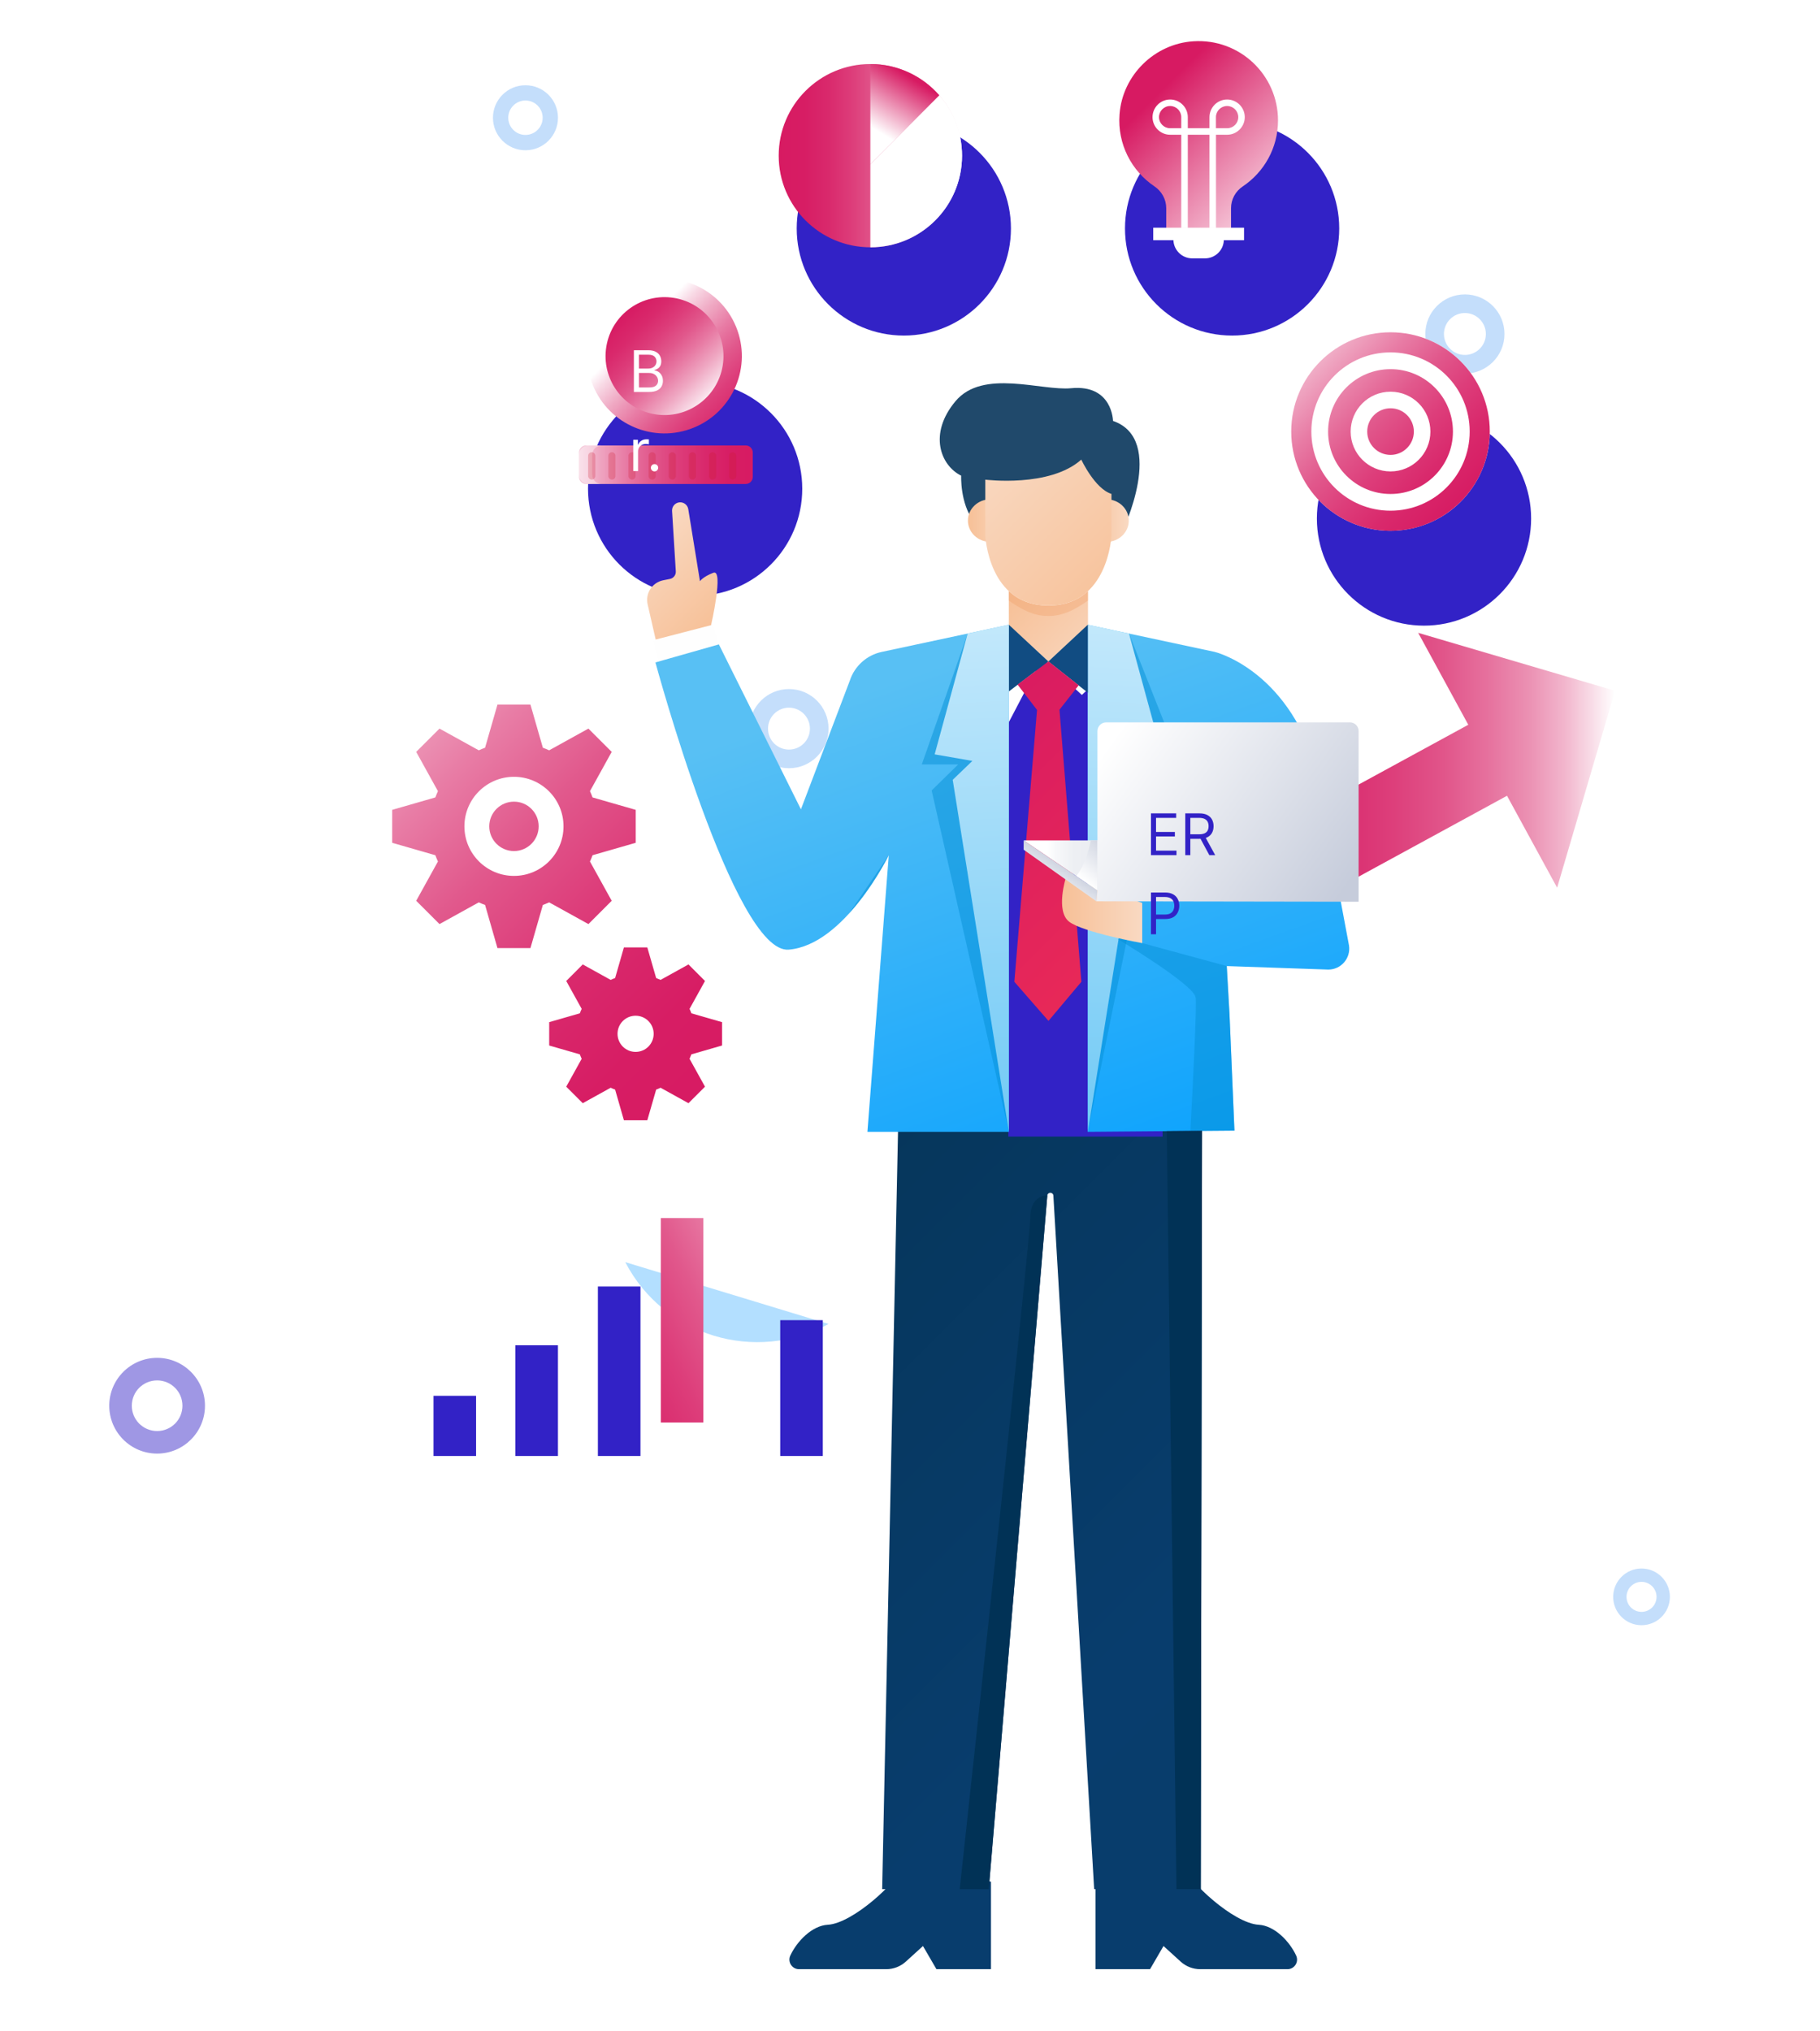 <svg width="69" height="77" viewBox="0 0 69 77" fill="none" xmlns="http://www.w3.org/2000/svg">
<path d="M31.412 50.197C28.64 51.708 25.16 50.655 23.705 47.853L31.412 50.197Z" fill="#B3DFFF"/>
<g style="mix-blend-mode:multiply" opacity="0.47">
<path d="M29.911 26.125C29.082 26.125 28.41 26.797 28.41 27.626C28.41 28.455 29.082 29.127 29.911 29.127C30.74 29.127 31.412 28.455 31.412 27.626C31.412 26.797 30.74 26.125 29.911 26.125ZM29.911 28.42C29.472 28.42 29.117 28.065 29.117 27.626C29.117 27.187 29.472 26.831 29.911 26.831C30.35 26.831 30.706 27.187 30.706 27.626C30.706 28.065 30.35 28.42 29.911 28.42Z" fill="#81B9F7"/>
</g>
<g style="mix-blend-mode:multiply" opacity="0.47">
<path d="M55.537 11.162C54.709 11.162 54.037 11.834 54.037 12.663C54.037 13.492 54.709 14.164 55.537 14.164C56.366 14.164 57.038 13.492 57.038 12.663C57.038 11.834 56.366 11.162 55.537 11.162ZM55.537 13.457C55.098 13.457 54.743 13.102 54.743 12.663C54.743 12.224 55.098 11.868 55.537 11.868C55.976 11.868 56.332 12.224 56.332 12.663C56.332 13.102 55.976 13.457 55.537 13.457Z" fill="#81B9F7"/>
</g>
<g style="mix-blend-mode:multiply" opacity="0.47">
<path d="M19.921 3.232C19.241 3.232 18.689 3.784 18.689 4.465C18.689 5.145 19.241 5.697 19.921 5.697C20.602 5.697 21.154 5.145 21.154 4.465C21.154 3.784 20.602 3.232 19.921 3.232ZM19.921 5.116C19.561 5.116 19.269 4.824 19.269 4.463C19.269 4.103 19.561 3.811 19.921 3.811C20.282 3.811 20.573 4.103 20.573 4.463C20.573 4.824 20.282 5.116 19.921 5.116Z" fill="#81B9F7"/>
</g>
<g style="mix-blend-mode:multiply" opacity="0.47">
<path d="M62.234 59.469C61.641 59.469 61.159 59.951 61.159 60.544C61.159 61.138 61.641 61.619 62.234 61.619C62.827 61.619 63.309 61.138 63.309 60.544C63.309 59.951 62.827 59.469 62.234 59.469ZM62.234 61.113C61.92 61.113 61.665 60.858 61.665 60.544C61.665 60.23 61.92 59.975 62.234 59.975C62.548 59.975 62.803 60.23 62.803 60.544C62.803 60.858 62.548 61.113 62.234 61.113Z" fill="#81B9F7"/>
</g>
<g style="mix-blend-mode:multiply" opacity="0.47">
<path d="M5.957 51.482C4.955 51.482 4.142 52.295 4.142 53.297C4.142 54.299 4.955 55.112 5.957 55.112C6.958 55.112 7.771 54.299 7.771 53.297C7.771 52.295 6.958 51.482 5.957 51.482ZM5.957 54.257C5.427 54.257 4.997 53.828 4.997 53.297C4.997 52.766 5.426 52.337 5.957 52.337C6.488 52.337 6.917 52.766 6.917 53.297C6.917 53.828 6.488 54.257 5.957 54.257Z" fill="#3222C6"/>
</g>
<path d="M35.748 41.829L57.134 30.171L59.034 33.656L61.231 26.191L53.767 23.994L55.666 27.479L34.142 39.213L35.748 41.829Z" fill="url(#paint0_linear_884_8900)"/>
<g filter="url(#filter0_d_884_8900)">
<path d="M45.443 11.454C47.685 11.454 49.504 9.636 49.504 7.393C49.504 5.15 47.685 3.332 45.443 3.332C43.2 3.332 41.382 5.15 41.382 7.393C41.382 9.636 43.2 11.454 45.443 11.454Z" fill="#3222C6"/>
</g>
<path d="M48.452 4.568C48.452 2.841 46.998 1.454 45.248 1.565C43.767 1.658 42.555 2.852 42.444 4.333C42.358 5.469 42.904 6.484 43.765 7.064C44.042 7.25 44.214 7.558 44.214 7.893V9.035H46.671V7.893C46.671 7.562 46.838 7.253 47.114 7.069C47.921 6.529 48.452 5.611 48.452 4.568Z" fill="url(#paint1_linear_884_8900)"/>
<path d="M47.164 8.633H43.722V9.107H47.164V8.633Z" fill="white"/>
<path d="M45.684 9.796H45.202C44.807 9.796 44.486 9.476 44.486 9.08H46.399C46.399 9.475 46.079 9.796 45.683 9.796H45.684Z" fill="white"/>
<path d="M46.523 3.773C46.155 3.773 45.854 4.073 45.854 4.442V4.862H45.032V4.442C45.032 4.071 44.731 3.773 44.363 3.773C43.995 3.773 43.695 4.073 43.695 4.442C43.695 4.811 43.995 5.109 44.363 5.109H44.784V8.637H45.032V5.109H45.854V8.637H46.101V5.109H46.524C46.892 5.109 47.192 4.809 47.192 4.442C47.192 4.074 46.892 3.773 46.524 3.773H46.523ZM44.784 4.862H44.363C44.13 4.862 43.94 4.672 43.94 4.442C43.94 4.211 44.13 4.019 44.363 4.019C44.596 4.019 44.784 4.209 44.784 4.442V4.862ZM46.523 4.862H46.099V4.442C46.099 4.209 46.289 4.019 46.523 4.019C46.755 4.019 46.946 4.209 46.946 4.442C46.946 4.675 46.755 4.862 46.523 4.862Z" fill="white"/>
<g filter="url(#filter1_d_884_8900)">
<path d="M25.085 21.323C27.328 21.323 29.146 19.505 29.146 17.262C29.146 15.019 27.328 13.201 25.085 13.201C22.843 13.201 21.024 15.019 21.024 17.262C21.024 19.505 22.843 21.323 25.085 21.323Z" fill="#3222C6"/>
</g>
<path d="M28.271 16.889H22.219C22.07 16.889 21.95 17.009 21.95 17.157V18.082C21.95 18.23 22.07 18.35 22.219 18.35H28.271C28.419 18.35 28.539 18.23 28.539 18.082V17.157C28.539 17.009 28.419 16.889 28.271 16.889Z" fill="url(#paint2_linear_884_8900)"/>
<g style="mix-blend-mode:overlay" opacity="0.4">
<path d="M22.452 17.993V17.247C22.452 17.049 22.612 16.889 22.81 16.889H22.308C22.111 16.889 21.95 17.049 21.95 17.247V17.993C21.95 18.191 22.111 18.351 22.308 18.351H22.81C22.612 18.351 22.452 18.191 22.452 17.993Z" fill="white"/>
</g>
<g opacity="0.25">
<path d="M22.434 17.146C22.36 17.146 22.298 17.208 22.298 17.283V18.047C22.298 18.121 22.36 18.183 22.434 18.183C22.509 18.183 22.57 18.121 22.57 18.047V17.283C22.57 17.208 22.509 17.146 22.434 17.146Z" fill="#CC172D"/>
<path d="M23.198 17.146C23.124 17.146 23.062 17.208 23.062 17.283V18.047C23.062 18.121 23.124 18.183 23.198 18.183C23.273 18.183 23.334 18.121 23.334 18.047V17.283C23.334 17.208 23.273 17.146 23.198 17.146Z" fill="#CC172D"/>
<path d="M23.961 17.146C23.886 17.146 23.825 17.208 23.825 17.283V18.047C23.825 18.121 23.886 18.183 23.961 18.183C24.036 18.183 24.097 18.121 24.097 18.047V17.283C24.097 17.208 24.036 17.146 23.961 17.146Z" fill="#CC172D"/>
<path d="M24.725 17.146C24.65 17.146 24.589 17.208 24.589 17.283V18.047C24.589 18.121 24.65 18.183 24.725 18.183C24.799 18.183 24.861 18.121 24.861 18.047V17.283C24.861 17.208 24.799 17.146 24.725 17.146Z" fill="#CC172D"/>
<path d="M25.489 17.146C25.414 17.146 25.352 17.208 25.352 17.283V18.047C25.352 18.121 25.414 18.183 25.489 18.183C25.563 18.183 25.625 18.121 25.625 18.047V17.283C25.625 17.208 25.563 17.146 25.489 17.146Z" fill="#CC172D"/>
<path d="M26.251 17.146C26.176 17.146 26.115 17.208 26.115 17.283V18.047C26.115 18.121 26.176 18.183 26.251 18.183C26.326 18.183 26.387 18.121 26.387 18.047V17.283C26.387 17.208 26.326 17.146 26.251 17.146Z" fill="#CC172D"/>
<path d="M27.015 17.146C26.94 17.146 26.879 17.208 26.879 17.283V18.047C26.879 18.121 26.94 18.183 27.015 18.183C27.09 18.183 27.151 18.121 27.151 18.047V17.283C27.151 17.208 27.09 17.146 27.015 17.146Z" fill="#CC172D"/>
<path d="M27.778 17.146C27.703 17.146 27.642 17.208 27.642 17.283V18.047C27.642 18.121 27.703 18.183 27.778 18.183C27.852 18.183 27.914 18.121 27.914 18.047V17.283C27.914 17.208 27.852 17.146 27.778 17.146Z" fill="#CC172D"/>
</g>
<path d="M26.302 16.214C27.801 15.601 28.519 13.889 27.906 12.391C27.293 10.892 25.582 10.174 24.083 10.787C22.584 11.4 21.866 13.111 22.479 14.61C23.092 16.109 24.803 16.827 26.302 16.214Z" fill="url(#paint3_linear_884_8900)"/>
<path d="M27.399 13.861C27.598 12.643 26.771 11.494 25.553 11.295C24.334 11.097 23.186 11.923 22.987 13.142C22.788 14.36 23.615 15.509 24.833 15.707C26.052 15.906 27.2 15.079 27.399 13.861Z" fill="url(#paint4_linear_884_8900)"/>
<path d="M24.102 31.954V30.705L22.465 30.234C22.436 30.153 22.403 30.075 22.367 29.996L23.191 28.507L22.308 27.624L20.819 28.448C20.741 28.412 20.662 28.379 20.581 28.35L20.11 26.713H18.86L18.39 28.35C18.309 28.379 18.23 28.412 18.152 28.448L16.662 27.624L15.779 28.507L16.603 29.996C16.568 30.074 16.535 30.153 16.505 30.234L14.868 30.705V31.954L16.505 32.425C16.535 32.506 16.568 32.585 16.603 32.663L15.779 34.153L16.662 35.036L18.152 34.212C18.229 34.247 18.309 34.281 18.39 34.31L18.86 35.947H20.11L20.581 34.31C20.662 34.281 20.74 34.247 20.819 34.212L22.308 35.036L23.191 34.153L22.367 32.663C22.403 32.586 22.436 32.506 22.465 32.425L24.102 31.954ZM21.364 31.33C21.364 32.368 20.523 33.209 19.486 33.209C18.448 33.209 17.607 32.368 17.607 31.33C17.607 30.293 18.448 29.452 19.486 29.452C20.523 29.452 21.364 30.293 21.364 31.33ZM20.422 31.33C20.422 31.848 20.003 32.267 19.486 32.267C18.968 32.267 18.549 31.848 18.549 31.33C18.549 30.813 18.968 30.394 19.486 30.394C20.003 30.394 20.422 30.813 20.422 31.33Z" fill="url(#paint5_linear_884_8900)"/>
<path d="M27.374 39.64V38.754L26.212 38.419C26.191 38.361 26.168 38.305 26.142 38.251L26.728 37.193L26.102 36.566L25.044 37.152C24.988 37.126 24.932 37.103 24.876 37.082L24.541 35.92H23.654L23.32 37.082C23.262 37.103 23.206 37.126 23.152 37.152L22.093 36.566L21.467 37.193L22.053 38.251C22.027 38.306 22.004 38.362 21.983 38.419L20.821 38.754V39.64L21.983 39.975C22.004 40.032 22.027 40.089 22.053 40.143L21.467 41.201L22.093 41.827L23.152 41.241C23.207 41.267 23.263 41.29 23.32 41.311L23.654 42.474H24.541L24.876 41.311C24.933 41.29 24.99 41.267 25.044 41.241L26.102 41.827L26.728 41.201L26.142 40.143C26.168 40.087 26.191 40.031 26.212 39.975L27.374 39.64ZM24.782 39.196C24.782 39.575 24.476 39.882 24.097 39.882C23.718 39.882 23.412 39.575 23.412 39.196C23.412 38.817 23.718 38.511 24.097 38.511C24.476 38.511 24.782 38.817 24.782 39.196Z" fill="url(#paint6_linear_884_8900)"/>
<g filter="url(#filter2_d_884_8900)">
<path d="M21.398 53.934H23.012V47.508H21.398V53.934Z" fill="#3222C6"/>
</g>
<path d="M25.053 53.934H26.666V46.182H25.053V53.934Z" fill="url(#paint7_linear_884_8900)"/>
<g filter="url(#filter3_d_884_8900)">
<path d="M28.311 53.934H29.925V48.784H28.311V53.934Z" fill="#3222C6"/>
</g>
<g filter="url(#filter4_d_884_8900)">
<path d="M18.27 53.934H19.884V49.735H18.27V53.934Z" fill="#3222C6"/>
</g>
<g filter="url(#filter5_d_884_8900)">
<path d="M15.166 53.934H16.78V51.652H15.166V53.934Z" fill="#3222C6"/>
</g>
<g filter="url(#filter6_d_884_8900)">
<path d="M52.718 22.452C54.96 22.452 56.779 20.634 56.779 18.391C56.779 16.148 54.96 14.33 52.718 14.33C50.475 14.33 48.657 16.148 48.657 18.391C48.657 20.634 50.475 22.452 52.718 22.452Z" fill="#3222C6"/>
</g>
<path d="M53.591 20.021C55.613 19.539 56.861 17.509 56.379 15.486C55.897 13.464 53.866 12.216 51.844 12.699C49.822 13.181 48.574 15.211 49.056 17.234C49.539 19.256 51.569 20.504 53.591 20.021Z" fill="white"/>
<path d="M52.717 12.598C50.638 12.598 48.953 14.284 48.953 16.362C48.953 18.44 50.639 20.126 52.717 20.126C54.796 20.126 56.481 18.44 56.481 16.362C56.481 14.284 54.796 12.598 52.717 12.598ZM52.717 19.363C51.06 19.363 49.716 18.02 49.716 16.362C49.716 14.704 51.06 13.36 52.717 13.36C54.375 13.36 55.719 14.704 55.719 16.362C55.719 18.02 54.375 19.363 52.717 19.363Z" fill="url(#paint8_linear_884_8900)"/>
<path d="M52.718 13.996C51.41 13.996 50.351 15.056 50.351 16.363C50.351 17.669 51.41 18.729 52.718 18.729C54.025 18.729 55.084 17.669 55.084 16.363C55.084 15.056 54.025 13.996 52.718 13.996ZM52.718 17.874C51.883 17.874 51.206 17.198 51.206 16.363C51.206 15.527 51.883 14.851 52.718 14.851C53.553 14.851 54.229 15.527 54.229 16.363C54.229 17.198 53.553 17.874 52.718 17.874Z" fill="url(#paint9_linear_884_8900)"/>
<path d="M52.718 17.247C53.206 17.247 53.602 16.851 53.602 16.363C53.602 15.874 53.206 15.479 52.718 15.479C52.229 15.479 51.834 15.874 51.834 16.363C51.834 16.851 52.229 17.247 52.718 17.247Z" fill="url(#paint10_linear_884_8900)"/>
<path d="M34.34 74.375C34.657 74.088 34.992 73.782 34.992 73.782L35.502 74.66H37.57V71.348C37.57 71.348 34.368 70.245 34.205 70.786C34.042 71.33 32.341 72.922 31.382 72.976C30.774 73.011 30.208 73.615 29.962 74.144C29.851 74.384 30.026 74.66 30.291 74.66H33.602C33.875 74.66 34.137 74.558 34.34 74.375Z" fill="#083D6D"/>
<path d="M44.763 74.375C44.446 74.088 44.111 73.782 44.111 73.782L43.601 74.66H41.532V71.348C41.532 71.348 44.735 70.245 44.898 70.786C45.061 71.33 46.762 72.922 47.72 72.976C48.329 73.011 48.895 73.615 49.14 74.144C49.252 74.384 49.077 74.66 48.812 74.66H45.501C45.228 74.66 44.965 74.558 44.763 74.375Z" fill="#083D6D"/>
<path d="M34.069 41.791L33.445 71.626H37.486L39.707 45.322C39.725 45.19 39.916 45.19 39.935 45.322L41.482 71.626H45.523L45.574 41.791H34.069Z" fill="url(#paint11_linear_884_8900)"/>
<g filter="url(#filter7_d_884_8900)">
<path d="M36.959 41.824H42.807V25.241L41.237 23.686L39.746 25.08L38.247 23.686L36.896 26.268L36.959 41.824Z" fill="#3222C6"/>
</g>
<path d="M42.544 20.164C42.544 20.164 44.238 16.662 42.197 15.959C42.197 15.959 42.178 14.568 40.608 14.719C39.475 14.827 37.263 13.972 36.225 15.211C35.188 16.449 35.66 17.649 36.44 18.035C36.44 18.035 36.393 19.068 36.91 19.762L42.545 20.164H42.544Z" fill="#20496B"/>
<path d="M41.248 22.41V23.707L39.747 25.081L38.246 23.707V22.41C38.593 22.734 39.076 22.962 39.747 22.957C40.417 22.962 40.901 22.735 41.248 22.41Z" fill="url(#paint12_linear_884_8900)"/>
<path d="M42.795 19.738C42.795 19.293 42.417 18.932 41.952 18.932C41.486 18.932 41.108 19.292 41.108 19.738C41.108 20.185 41.486 20.545 41.952 20.545C42.417 20.545 42.795 20.185 42.795 19.738Z" fill="url(#paint13_linear_884_8900)"/>
<path d="M38.383 19.738C38.383 19.293 38.006 18.932 37.54 18.932C37.074 18.932 36.696 19.292 36.696 19.738C36.696 20.185 37.074 20.545 37.54 20.545C38.006 20.545 38.383 20.185 38.383 19.738Z" fill="url(#paint14_linear_884_8900)"/>
<g style="mix-blend-mode:multiply" opacity="0.36">
<path d="M38.245 22.41V22.771C38.627 23.031 39.116 23.36 39.745 23.355C40.374 23.36 40.865 23.031 41.246 22.772V22.411C40.899 22.735 40.416 22.963 39.745 22.958C39.075 22.963 38.592 22.736 38.245 22.411V22.41Z" fill="#EF9E67"/>
</g>
<path d="M42.138 18.726V20.301C42.138 20.301 42.026 22.975 39.746 22.957C37.465 22.975 37.355 20.301 37.355 20.301V18.186C37.355 18.186 39.796 18.496 40.994 17.426C40.994 17.426 41.508 18.533 42.138 18.726Z" fill="url(#paint15_linear_884_8900)"/>
<path d="M27.028 23.678L24.758 24.297L24.974 25.086L27.244 24.467L27.028 23.678Z" fill="#FEFEFE"/>
<path d="M38.248 42.912V23.686L33.428 24.717C32.86 24.838 32.399 25.253 32.219 25.804L30.365 30.685L27.254 24.432L24.849 25.116C24.849 25.116 27.838 36.17 29.899 36.005C32.03 35.834 33.695 32.428 33.695 32.428L32.886 42.912H38.25H38.248Z" fill="url(#paint16_linear_884_8900)"/>
<path d="M46.613 38.453L46.8 42.866L41.235 42.912V23.686L46.055 24.717C46.055 24.717 48.748 25.365 49.868 29.036L51.144 35.85C51.215 36.329 50.843 36.761 50.359 36.761L46.509 36.628L46.613 38.454V38.453Z" fill="url(#paint17_linear_884_8900)"/>
<path d="M26.959 23.701C26.959 23.701 27.449 21.56 27.044 21.716C26.64 21.872 26.537 22.037 26.537 22.037L26.094 19.305C26.068 19.148 25.93 19.037 25.772 19.045C25.604 19.054 25.474 19.196 25.479 19.364L25.621 21.662C25.63 21.8 25.534 21.923 25.399 21.95L25.134 22.003C24.721 22.091 24.459 22.501 24.553 22.913L24.858 24.248L26.96 23.702L26.959 23.701Z" fill="url(#paint18_linear_884_8900)"/>
<g style="mix-blend-mode:multiply" opacity="0.5">
<path d="M42.803 24.02L44.718 28.859L43.358 29.014L43.96 29.547L41.242 42.911L42.803 24.02Z" fill="#0590D6"/>
</g>
<path d="M42.802 24.02L44.054 28.601L42.623 28.85L43.37 29.566L41.242 42.912V23.686L42.802 24.02Z" fill="url(#paint19_linear_884_8900)"/>
<path d="M39.746 25.08L38.247 26.216V23.686L39.746 25.08Z" fill="#114C82"/>
<path d="M41.242 23.686V26.263L39.746 25.08L41.242 23.686Z" fill="#114C82"/>
<g style="mix-blend-mode:multiply" opacity="0.5">
<path d="M42.372 35.602C42.372 35.602 45.234 37.313 45.327 37.81C45.374 38.057 45.257 40.497 45.13 42.88L46.8 42.866L46.613 38.453L46.509 36.628L43.305 35.757L42.372 35.602Z" fill="#0590D6"/>
</g>
<g style="mix-blend-mode:multiply" opacity="0.5">
<path d="M36.687 24.02L34.947 28.984H36.326L35.321 29.97L38.248 42.911L37.394 26.516L36.687 24.02Z" fill="#0590D6"/>
</g>
<path d="M36.686 24.02L35.435 28.601L36.865 28.85L36.119 29.566L38.247 42.912V23.686L36.686 24.02Z" fill="url(#paint20_linear_884_8900)"/>
<path d="M45.571 42.875L45.523 71.626H44.602L44.236 42.886L45.571 42.875Z" fill="#013256"/>
<path d="M40.997 37.224L40.167 26.908L40.895 25.983L39.755 25.08H39.745L38.578 25.956L39.316 26.917L38.456 37.224L39.75 38.707L40.997 37.224Z" fill="url(#paint21_linear_884_8900)"/>
<path d="M40.411 33.268C40.411 33.268 40.007 34.543 40.535 34.947C41.064 35.352 43.304 35.757 43.304 35.757V34.233L40.41 33.268H40.411Z" fill="url(#paint22_linear_884_8900)"/>
<g style="mix-blend-mode:multiply" opacity="0.5">
<path d="M33.692 32.428L32.195 34.626C33.111 33.617 33.692 32.428 33.692 32.428Z" fill="#0590D6"/>
</g>
<path d="M39.058 46.181C39.058 46.953 36.964 66.293 36.384 71.628H37.485L39.705 45.324C39.705 45.324 39.057 45.288 39.057 46.183L39.058 46.181Z" fill="#013256"/>
<path d="M41.606 33.761L38.809 31.863H44.014L41.606 33.761Z" fill="url(#paint23_linear_884_8900)"/>
<path style="mix-blend-mode:multiply" d="M41.606 31.863V33.76L40.803 33.216C41.15 32.779 41.303 32.131 41.354 31.863H41.606Z" fill="url(#paint24_linear_884_8900)"/>
<path d="M38.809 31.863V32.216L41.569 34.175L41.606 33.761L38.809 31.863Z" fill="url(#paint25_linear_884_8900)"/>
<path d="M51.176 27.388H41.938C41.754 27.388 41.606 27.536 41.606 27.72V33.76L41.57 34.173L51.508 34.189V27.719C51.508 27.535 51.36 27.387 51.176 27.387V27.388Z" fill="url(#paint26_linear_884_8900)"/>
<g filter="url(#filter8_d_884_8900)">
<path d="M32.997 11.454C35.24 11.454 37.058 9.636 37.058 7.393C37.058 5.15 35.24 3.332 32.997 3.332C30.755 3.332 28.936 5.15 28.936 7.393C28.936 9.636 30.755 11.454 32.997 11.454Z" fill="#3222C6"/>
</g>
<path d="M36.472 5.903C36.472 7.821 34.916 9.376 32.997 9.376C31.078 9.376 29.522 7.821 29.522 5.903C29.522 3.984 31.078 2.428 32.997 2.428C34.04 2.428 34.977 2.886 35.614 3.616C36.148 4.228 36.472 5.027 36.472 5.904V5.903Z" fill="url(#paint27_linear_884_8900)"/>
<path d="M35.614 3.616L32.997 6.232V2.428C34.041 2.428 34.977 2.886 35.614 3.616Z" fill="url(#paint28_linear_884_8900)"/>
<path d="M36.472 5.903C36.472 7.822 34.916 9.377 32.997 9.377V6.232L35.614 3.615C36.148 4.227 36.472 5.026 36.472 5.903Z" fill="white"/>
<path d="M24.032 14.861V13.279H24.586C24.696 13.279 24.787 13.298 24.858 13.336C24.93 13.374 24.983 13.424 25.018 13.488C25.053 13.552 25.071 13.622 25.071 13.699C25.071 13.767 25.059 13.823 25.035 13.868C25.011 13.912 24.98 13.947 24.94 13.973C24.902 13.998 24.86 14.018 24.814 14.03V14.045C24.863 14.049 24.912 14.066 24.96 14.096C25.009 14.127 25.05 14.172 25.083 14.229C25.116 14.287 25.133 14.357 25.133 14.441C25.133 14.52 25.115 14.592 25.079 14.655C25.043 14.718 24.986 14.769 24.908 14.806C24.83 14.843 24.729 14.861 24.604 14.861H24.032ZM24.224 14.691H24.604C24.729 14.691 24.818 14.667 24.871 14.619C24.924 14.57 24.95 14.511 24.95 14.441C24.95 14.387 24.937 14.338 24.909 14.293C24.882 14.247 24.843 14.21 24.793 14.183C24.742 14.155 24.683 14.141 24.613 14.141H24.224V14.691ZM24.224 13.974H24.579C24.637 13.974 24.689 13.963 24.736 13.94C24.782 13.918 24.82 13.886 24.847 13.845C24.875 13.803 24.889 13.755 24.889 13.699C24.889 13.63 24.864 13.571 24.816 13.522C24.767 13.473 24.691 13.449 24.586 13.449H24.224V13.974ZM24.008 17.861V16.674H24.184V16.854H24.196C24.218 16.795 24.257 16.747 24.314 16.711C24.37 16.674 24.434 16.656 24.505 16.656C24.519 16.656 24.535 16.656 24.556 16.657C24.576 16.657 24.591 16.658 24.601 16.659V16.845C24.595 16.843 24.581 16.841 24.559 16.837C24.537 16.834 24.514 16.832 24.49 16.832C24.432 16.832 24.381 16.844 24.335 16.868C24.291 16.892 24.255 16.925 24.229 16.967C24.203 17.009 24.19 17.057 24.19 17.11V17.861H24.008ZM24.814 17.874C24.776 17.874 24.743 17.86 24.716 17.833C24.689 17.805 24.675 17.773 24.675 17.735C24.675 17.697 24.689 17.664 24.716 17.637C24.743 17.609 24.776 17.596 24.814 17.596C24.852 17.596 24.885 17.609 24.912 17.637C24.94 17.664 24.953 17.697 24.953 17.735C24.953 17.76 24.947 17.783 24.934 17.804C24.922 17.825 24.905 17.842 24.884 17.855C24.863 17.867 24.84 17.874 24.814 17.874Z" fill="white"/>
<path d="M43.636 32.422V30.839H44.591V31.009H43.828V31.544H44.542V31.714H43.828V32.252H44.603V32.422H43.636ZM44.936 32.422V30.839H45.471C45.595 30.839 45.696 30.86 45.776 30.903C45.855 30.945 45.914 31.002 45.952 31.075C45.99 31.148 46.009 31.231 46.009 31.325C46.009 31.418 45.99 31.501 45.952 31.573C45.914 31.645 45.855 31.701 45.776 31.743C45.697 31.783 45.597 31.804 45.474 31.804H45.041V31.631H45.468C45.553 31.631 45.62 31.618 45.672 31.594C45.724 31.569 45.762 31.534 45.785 31.488C45.809 31.443 45.82 31.388 45.82 31.325C45.82 31.261 45.809 31.206 45.785 31.159C45.761 31.111 45.723 31.075 45.671 31.049C45.619 31.023 45.55 31.009 45.465 31.009H45.128V32.422H44.936ZM45.681 31.711L46.071 32.422H45.848L45.465 31.711H45.681ZM43.636 35.422V33.839H44.171C44.295 33.839 44.396 33.862 44.475 33.907C44.554 33.951 44.613 34.011 44.651 34.087C44.689 34.162 44.709 34.247 44.709 34.34C44.709 34.433 44.689 34.518 44.651 34.594C44.614 34.671 44.556 34.731 44.477 34.777C44.398 34.822 44.297 34.844 44.174 34.844H43.791V34.674H44.168C44.253 34.674 44.321 34.659 44.372 34.63C44.424 34.6 44.461 34.561 44.484 34.511C44.508 34.46 44.52 34.404 44.52 34.34C44.52 34.277 44.508 34.22 44.484 34.17C44.461 34.12 44.424 34.081 44.372 34.053C44.319 34.024 44.251 34.009 44.164 34.009H43.828V35.422H43.636Z" fill="#3222C6"/>
<defs>
<filter id="filter0_d_884_8900" x="40.838" y="2.788" width="11.748" height="11.748" filterUnits="userSpaceOnUse" color-interpolation-filters="sRGB">
<feFlood flood-opacity="0" result="BackgroundImageFix"/>
<feColorMatrix in="SourceAlpha" type="matrix" values="0 0 0 0 0 0 0 0 0 0 0 0 0 0 0 0 0 0 127 0" result="hardAlpha"/>
<feOffset dx="1.269" dy="1.269"/>
<feGaussianBlur stdDeviation="0.907"/>
<feColorMatrix type="matrix" values="0 0 0 0 0 0 0 0 0 0 0 0 0 0 0 0 0 0 0.35 0"/>
<feBlend mode="normal" in2="BackgroundImageFix" result="effect1_dropShadow_884_8900"/>
<feBlend mode="normal" in="SourceGraphic" in2="effect1_dropShadow_884_8900" result="shape"/>
</filter>
<filter id="filter1_d_884_8900" x="20.48" y="12.657" width="11.748" height="11.748" filterUnits="userSpaceOnUse" color-interpolation-filters="sRGB">
<feFlood flood-opacity="0" result="BackgroundImageFix"/>
<feColorMatrix in="SourceAlpha" type="matrix" values="0 0 0 0 0 0 0 0 0 0 0 0 0 0 0 0 0 0 127 0" result="hardAlpha"/>
<feOffset dx="1.269" dy="1.269"/>
<feGaussianBlur stdDeviation="0.907"/>
<feColorMatrix type="matrix" values="0 0 0 0 0 0 0 0 0 0 0 0 0 0 0 0 0 0 0.35 0"/>
<feBlend mode="normal" in2="BackgroundImageFix" result="effect1_dropShadow_884_8900"/>
<feBlend mode="normal" in="SourceGraphic" in2="effect1_dropShadow_884_8900" result="shape"/>
</filter>
<filter id="filter2_d_884_8900" x="20.854" y="46.963" width="5.24" height="10.053" filterUnits="userSpaceOnUse" color-interpolation-filters="sRGB">
<feFlood flood-opacity="0" result="BackgroundImageFix"/>
<feColorMatrix in="SourceAlpha" type="matrix" values="0 0 0 0 0 0 0 0 0 0 0 0 0 0 0 0 0 0 127 0" result="hardAlpha"/>
<feOffset dx="1.269" dy="1.269"/>
<feGaussianBlur stdDeviation="0.907"/>
<feColorMatrix type="matrix" values="0 0 0 0 0 0 0 0 0 0 0 0 0 0 0 0 0 0 0.35 0"/>
<feBlend mode="normal" in2="BackgroundImageFix" result="effect1_dropShadow_884_8900"/>
<feBlend mode="normal" in="SourceGraphic" in2="effect1_dropShadow_884_8900" result="shape"/>
</filter>
<filter id="filter3_d_884_8900" x="27.767" y="48.24" width="5.24" height="8.776" filterUnits="userSpaceOnUse" color-interpolation-filters="sRGB">
<feFlood flood-opacity="0" result="BackgroundImageFix"/>
<feColorMatrix in="SourceAlpha" type="matrix" values="0 0 0 0 0 0 0 0 0 0 0 0 0 0 0 0 0 0 127 0" result="hardAlpha"/>
<feOffset dx="1.269" dy="1.269"/>
<feGaussianBlur stdDeviation="0.907"/>
<feColorMatrix type="matrix" values="0 0 0 0 0 0 0 0 0 0 0 0 0 0 0 0 0 0 0.35 0"/>
<feBlend mode="normal" in2="BackgroundImageFix" result="effect1_dropShadow_884_8900"/>
<feBlend mode="normal" in="SourceGraphic" in2="effect1_dropShadow_884_8900" result="shape"/>
</filter>
<filter id="filter4_d_884_8900" x="17.726" y="49.191" width="5.24" height="7.825" filterUnits="userSpaceOnUse" color-interpolation-filters="sRGB">
<feFlood flood-opacity="0" result="BackgroundImageFix"/>
<feColorMatrix in="SourceAlpha" type="matrix" values="0 0 0 0 0 0 0 0 0 0 0 0 0 0 0 0 0 0 127 0" result="hardAlpha"/>
<feOffset dx="1.269" dy="1.269"/>
<feGaussianBlur stdDeviation="0.907"/>
<feColorMatrix type="matrix" values="0 0 0 0 0 0 0 0 0 0 0 0 0 0 0 0 0 0 0.35 0"/>
<feBlend mode="normal" in2="BackgroundImageFix" result="effect1_dropShadow_884_8900"/>
<feBlend mode="normal" in="SourceGraphic" in2="effect1_dropShadow_884_8900" result="shape"/>
</filter>
<filter id="filter5_d_884_8900" x="14.622" y="51.108" width="5.24" height="5.908" filterUnits="userSpaceOnUse" color-interpolation-filters="sRGB">
<feFlood flood-opacity="0" result="BackgroundImageFix"/>
<feColorMatrix in="SourceAlpha" type="matrix" values="0 0 0 0 0 0 0 0 0 0 0 0 0 0 0 0 0 0 127 0" result="hardAlpha"/>
<feOffset dx="1.269" dy="1.269"/>
<feGaussianBlur stdDeviation="0.907"/>
<feColorMatrix type="matrix" values="0 0 0 0 0 0 0 0 0 0 0 0 0 0 0 0 0 0 0.35 0"/>
<feBlend mode="normal" in2="BackgroundImageFix" result="effect1_dropShadow_884_8900"/>
<feBlend mode="normal" in="SourceGraphic" in2="effect1_dropShadow_884_8900" result="shape"/>
</filter>
<filter id="filter6_d_884_8900" x="48.113" y="13.786" width="11.748" height="11.748" filterUnits="userSpaceOnUse" color-interpolation-filters="sRGB">
<feFlood flood-opacity="0" result="BackgroundImageFix"/>
<feColorMatrix in="SourceAlpha" type="matrix" values="0 0 0 0 0 0 0 0 0 0 0 0 0 0 0 0 0 0 127 0" result="hardAlpha"/>
<feOffset dx="1.269" dy="1.269"/>
<feGaussianBlur stdDeviation="0.907"/>
<feColorMatrix type="matrix" values="0 0 0 0 0 0 0 0 0 0 0 0 0 0 0 0 0 0 0.35 0"/>
<feBlend mode="normal" in2="BackgroundImageFix" result="effect1_dropShadow_884_8900"/>
<feBlend mode="normal" in="SourceGraphic" in2="effect1_dropShadow_884_8900" result="shape"/>
</filter>
<filter id="filter7_d_884_8900" x="36.352" y="23.142" width="9.538" height="21.764" filterUnits="userSpaceOnUse" color-interpolation-filters="sRGB">
<feFlood flood-opacity="0" result="BackgroundImageFix"/>
<feColorMatrix in="SourceAlpha" type="matrix" values="0 0 0 0 0 0 0 0 0 0 0 0 0 0 0 0 0 0 127 0" result="hardAlpha"/>
<feOffset dx="1.269" dy="1.269"/>
<feGaussianBlur stdDeviation="0.907"/>
<feColorMatrix type="matrix" values="0 0 0 0 0 0 0 0 0 0 0 0 0 0 0 0 0 0 0.35 0"/>
<feBlend mode="normal" in2="BackgroundImageFix" result="effect1_dropShadow_884_8900"/>
<feBlend mode="normal" in="SourceGraphic" in2="effect1_dropShadow_884_8900" result="shape"/>
</filter>
<filter id="filter8_d_884_8900" x="28.393" y="2.788" width="11.748" height="11.748" filterUnits="userSpaceOnUse" color-interpolation-filters="sRGB">
<feFlood flood-opacity="0" result="BackgroundImageFix"/>
<feColorMatrix in="SourceAlpha" type="matrix" values="0 0 0 0 0 0 0 0 0 0 0 0 0 0 0 0 0 0 127 0" result="hardAlpha"/>
<feOffset dx="1.269" dy="1.269"/>
<feGaussianBlur stdDeviation="0.907"/>
<feColorMatrix type="matrix" values="0 0 0 0 0 0 0 0 0 0 0 0 0 0 0 0 0 0 0.35 0"/>
<feBlend mode="normal" in2="BackgroundImageFix" result="effect1_dropShadow_884_8900"/>
<feBlend mode="normal" in="SourceGraphic" in2="effect1_dropShadow_884_8900" result="shape"/>
</filter>
<linearGradient id="paint0_linear_884_8900" x1="34.142" y1="32.912" x2="61.231" y2="32.912" gradientUnits="userSpaceOnUse">
<stop stop-color="#D71A62"/>
<stop offset="0.38" stop-color="#D71B63"/>
<stop offset="0.52" stop-color="#D82267"/>
<stop offset="0.62" stop-color="#DA2E70"/>
<stop offset="0.69" stop-color="#DD3F7B"/>
<stop offset="0.76" stop-color="#E1558A"/>
<stop offset="0.82" stop-color="#E6709D"/>
<stop offset="0.88" stop-color="#EB91B3"/>
<stop offset="0.93" stop-color="#F2B6CD"/>
<stop offset="0.97" stop-color="#F9DFE9"/>
<stop offset="1" stop-color="white"/>
</linearGradient>
<linearGradient id="paint1_linear_884_8900" x1="54.63" y1="14.476" x2="43.58" y2="3.426" gradientUnits="userSpaceOnUse">
<stop offset="0.49" stop-color="white"/>
<stop offset="0.98" stop-color="#D71A62"/>
</linearGradient>
<linearGradient id="paint2_linear_884_8900" x1="28.776" y1="17.619" x2="21.091" y2="17.619" gradientUnits="userSpaceOnUse">
<stop stop-color="#D71A62"/>
<stop offset="0.14" stop-color="#D71D64"/>
<stop offset="0.27" stop-color="#D9296C"/>
<stop offset="0.4" stop-color="#DD3D7A"/>
<stop offset="0.53" stop-color="#E1588C"/>
<stop offset="0.66" stop-color="#E87CA5"/>
<stop offset="0.79" stop-color="#EFA7C2"/>
<stop offset="0.92" stop-color="#F8D9E5"/>
<stop offset="1" stop-color="white"/>
</linearGradient>
<linearGradient id="paint3_linear_884_8900" x1="28.729" y1="17.035" x2="24.196" y2="12.501" gradientUnits="userSpaceOnUse">
<stop stop-color="#D71A62"/>
<stop offset="0.14" stop-color="#D71D64"/>
<stop offset="0.27" stop-color="#D9296C"/>
<stop offset="0.4" stop-color="#DD3D7A"/>
<stop offset="0.53" stop-color="#E1588C"/>
<stop offset="0.66" stop-color="#E87CA5"/>
<stop offset="0.79" stop-color="#EFA7C2"/>
<stop offset="0.92" stop-color="#F8D9E5"/>
<stop offset="1" stop-color="white"/>
</linearGradient>
<linearGradient id="paint4_linear_884_8900" x1="23.186" y1="11.491" x2="26.95" y2="15.256" gradientUnits="userSpaceOnUse">
<stop stop-color="#D71A62"/>
<stop offset="0.14" stop-color="#D71D64"/>
<stop offset="0.27" stop-color="#D9296C"/>
<stop offset="0.4" stop-color="#DD3D7A"/>
<stop offset="0.53" stop-color="#E1588C"/>
<stop offset="0.66" stop-color="#E87CA5"/>
<stop offset="0.79" stop-color="#EFA7C2"/>
<stop offset="0.92" stop-color="#F8D9E5"/>
<stop offset="1" stop-color="white"/>
</linearGradient>
<linearGradient id="paint5_linear_884_8900" x1="29.984" y1="41.827" x2="10.818" y2="22.662" gradientUnits="userSpaceOnUse">
<stop stop-color="#D71A62"/>
<stop offset="0.14" stop-color="#D71D64"/>
<stop offset="0.27" stop-color="#D9296C"/>
<stop offset="0.4" stop-color="#DD3D7A"/>
<stop offset="0.53" stop-color="#E1588C"/>
<stop offset="0.66" stop-color="#E87CA5"/>
<stop offset="0.79" stop-color="#EFA7C2"/>
<stop offset="0.92" stop-color="#F8D9E5"/>
<stop offset="1" stop-color="white"/>
</linearGradient>
<linearGradient id="paint6_linear_884_8900" x1="27.094" y1="42.193" x2="7.928" y2="23.029" gradientUnits="userSpaceOnUse">
<stop stop-color="#D71A62"/>
<stop offset="0.14" stop-color="#D71D64"/>
<stop offset="0.27" stop-color="#D9296C"/>
<stop offset="0.4" stop-color="#DD3D7A"/>
<stop offset="0.53" stop-color="#E1588C"/>
<stop offset="0.66" stop-color="#E87CA5"/>
<stop offset="0.79" stop-color="#EFA7C2"/>
<stop offset="0.92" stop-color="#F8D9E5"/>
<stop offset="1" stop-color="white"/>
</linearGradient>
<linearGradient id="paint7_linear_884_8900" x1="22.754" y1="58.955" x2="35.589" y2="52.666" gradientUnits="userSpaceOnUse">
<stop stop-color="#D71A62"/>
<stop offset="0.14" stop-color="#D71D64"/>
<stop offset="0.27" stop-color="#D9296C"/>
<stop offset="0.4" stop-color="#DD3D7A"/>
<stop offset="0.53" stop-color="#E1588C"/>
<stop offset="0.66" stop-color="#E87CA5"/>
<stop offset="0.79" stop-color="#EFA7C2"/>
<stop offset="0.92" stop-color="#F8D9E5"/>
<stop offset="1" stop-color="white"/>
</linearGradient>
<linearGradient id="paint8_linear_884_8900" x1="56.364" y1="20.008" x2="48.559" y2="12.205" gradientUnits="userSpaceOnUse">
<stop stop-color="#D71A62"/>
<stop offset="0.14" stop-color="#D71D64"/>
<stop offset="0.27" stop-color="#D9296C"/>
<stop offset="0.4" stop-color="#DD3D7A"/>
<stop offset="0.53" stop-color="#E1588C"/>
<stop offset="0.66" stop-color="#E87CA5"/>
<stop offset="0.79" stop-color="#EFA7C2"/>
<stop offset="0.92" stop-color="#F8D9E5"/>
<stop offset="1" stop-color="white"/>
</linearGradient>
<linearGradient id="paint9_linear_884_8900" x1="56.364" y1="20.009" x2="48.56" y2="12.206" gradientUnits="userSpaceOnUse">
<stop stop-color="#D71A62"/>
<stop offset="0.14" stop-color="#D71D64"/>
<stop offset="0.27" stop-color="#D9296C"/>
<stop offset="0.4" stop-color="#DD3D7A"/>
<stop offset="0.53" stop-color="#E1588C"/>
<stop offset="0.66" stop-color="#E87CA5"/>
<stop offset="0.79" stop-color="#EFA7C2"/>
<stop offset="0.92" stop-color="#F8D9E5"/>
<stop offset="1" stop-color="white"/>
</linearGradient>
<linearGradient id="paint10_linear_884_8900" x1="56.364" y1="20.009" x2="48.56" y2="12.206" gradientUnits="userSpaceOnUse">
<stop stop-color="#D71A62"/>
<stop offset="0.14" stop-color="#D71D64"/>
<stop offset="0.27" stop-color="#D9296C"/>
<stop offset="0.4" stop-color="#DD3D7A"/>
<stop offset="0.53" stop-color="#E1588C"/>
<stop offset="0.66" stop-color="#E87CA5"/>
<stop offset="0.79" stop-color="#EFA7C2"/>
<stop offset="0.92" stop-color="#F8D9E5"/>
<stop offset="1" stop-color="white"/>
</linearGradient>
<linearGradient id="paint11_linear_884_8900" x1="47.505" y1="64.705" x2="24.894" y2="42.094" gradientUnits="userSpaceOnUse">
<stop stop-color="#083D6C"/>
<stop offset="0.15" stop-color="#083D6D"/>
<stop offset="1" stop-color="#053456"/>
</linearGradient>
<linearGradient id="paint12_linear_884_8900" x1="38.798" y1="22.111" x2="41.895" y2="25.208" gradientUnits="userSpaceOnUse">
<stop stop-color="#F7C097"/>
<stop offset="1" stop-color="#F9D9C2"/>
</linearGradient>
<linearGradient id="paint13_linear_884_8900" x1="41.108" y1="19.738" x2="42.795" y2="19.738" gradientUnits="userSpaceOnUse">
<stop stop-color="#F7C097"/>
<stop offset="1" stop-color="#F9D9C2"/>
</linearGradient>
<linearGradient id="paint14_linear_884_8900" x1="36.697" y1="19.738" x2="38.383" y2="19.738" gradientUnits="userSpaceOnUse">
<stop stop-color="#F7C097"/>
<stop offset="1" stop-color="#F9D9C2"/>
</linearGradient>
<linearGradient id="paint15_linear_884_8900" x1="42.625" y1="22.924" x2="37.111" y2="17.41" gradientUnits="userSpaceOnUse">
<stop stop-color="#F7C097"/>
<stop offset="1" stop-color="#F9D9C2"/>
</linearGradient>
<linearGradient id="paint16_linear_884_8900" x1="40.418" y1="49.324" x2="32.165" y2="26.439" gradientUnits="userSpaceOnUse">
<stop stop-color="#009EFF"/>
<stop offset="1" stop-color="#58C0F4"/>
</linearGradient>
<linearGradient id="paint17_linear_884_8900" x1="49.216" y1="46.115" x2="41.002" y2="23.342" gradientUnits="userSpaceOnUse">
<stop stop-color="#009EFF"/>
<stop offset="1" stop-color="#58C0F4"/>
</linearGradient>
<linearGradient id="paint18_linear_884_8900" x1="27.309" y1="23.569" x2="24.175" y2="20.436" gradientUnits="userSpaceOnUse">
<stop stop-color="#F7C097"/>
<stop offset="1" stop-color="#F9D9C2"/>
</linearGradient>
<linearGradient id="paint19_linear_884_8900" x1="42.862" y1="21.861" x2="41.743" y2="44.094" gradientUnits="userSpaceOnUse">
<stop stop-color="#CAEBFC"/>
<stop offset="1" stop-color="#6DC8F5"/>
</linearGradient>
<linearGradient id="paint20_linear_884_8900" x1="36.625" y1="21.861" x2="37.745" y2="44.094" gradientUnits="userSpaceOnUse">
<stop stop-color="#CAEBFC"/>
<stop offset="1" stop-color="#6DC8F5"/>
</linearGradient>
<linearGradient id="paint21_linear_884_8900" x1="54.398" y1="46.419" x2="35.198" y2="27.22" gradientUnits="userSpaceOnUse">
<stop stop-color="#FF3C4A"/>
<stop offset="1" stop-color="#D71A62"/>
</linearGradient>
<linearGradient id="paint22_linear_884_8900" x1="40.264" y1="34.512" x2="43.305" y2="34.512" gradientUnits="userSpaceOnUse">
<stop stop-color="#F7C097"/>
<stop offset="1" stop-color="#F9D9C2"/>
</linearGradient>
<linearGradient id="paint23_linear_884_8900" x1="39.709" y1="32.812" x2="41.671" y2="32.812" gradientUnits="userSpaceOnUse">
<stop stop-color="white"/>
<stop offset="0.17" stop-color="#F7F8FA"/>
<stop offset="0.52" stop-color="#EDEFF3"/>
<stop offset="1" stop-color="#EBEDF2"/>
</linearGradient>
<linearGradient id="paint24_linear_884_8900" x1="41.027" y1="33.328" x2="42.267" y2="31.917" gradientUnits="userSpaceOnUse">
<stop stop-color="white"/>
<stop offset="1" stop-color="#C6CCDB"/>
</linearGradient>
<linearGradient id="paint25_linear_884_8900" x1="39.694" y1="33.749" x2="40.412" y2="32.691" gradientUnits="userSpaceOnUse">
<stop stop-color="white"/>
<stop offset="1" stop-color="#C6CCDB"/>
</linearGradient>
<linearGradient id="paint26_linear_884_8900" x1="42.331" y1="27.806" x2="50.819" y2="33.972" gradientUnits="userSpaceOnUse">
<stop stop-color="white"/>
<stop offset="1" stop-color="#C6CCDB"/>
</linearGradient>
<linearGradient id="paint27_linear_884_8900" x1="29.521" y1="5.903" x2="36.472" y2="5.903" gradientUnits="userSpaceOnUse">
<stop stop-color="#D71A62"/>
<stop offset="0.14" stop-color="#D71D64"/>
<stop offset="0.27" stop-color="#D9296C"/>
<stop offset="0.4" stop-color="#DD3D7A"/>
<stop offset="0.53" stop-color="#E1588C"/>
<stop offset="0.66" stop-color="#E87CA5"/>
<stop offset="0.79" stop-color="#EFA7C2"/>
<stop offset="0.92" stop-color="#F8D9E5"/>
<stop offset="1" stop-color="white"/>
</linearGradient>
<linearGradient id="paint28_linear_884_8900" x1="28.094" y1="12.991" x2="34.402" y2="2.864" gradientUnits="userSpaceOnUse">
<stop offset="0.8" stop-color="white"/>
<stop offset="1" stop-color="#D71A62"/>
</linearGradient>
</defs>
</svg>
